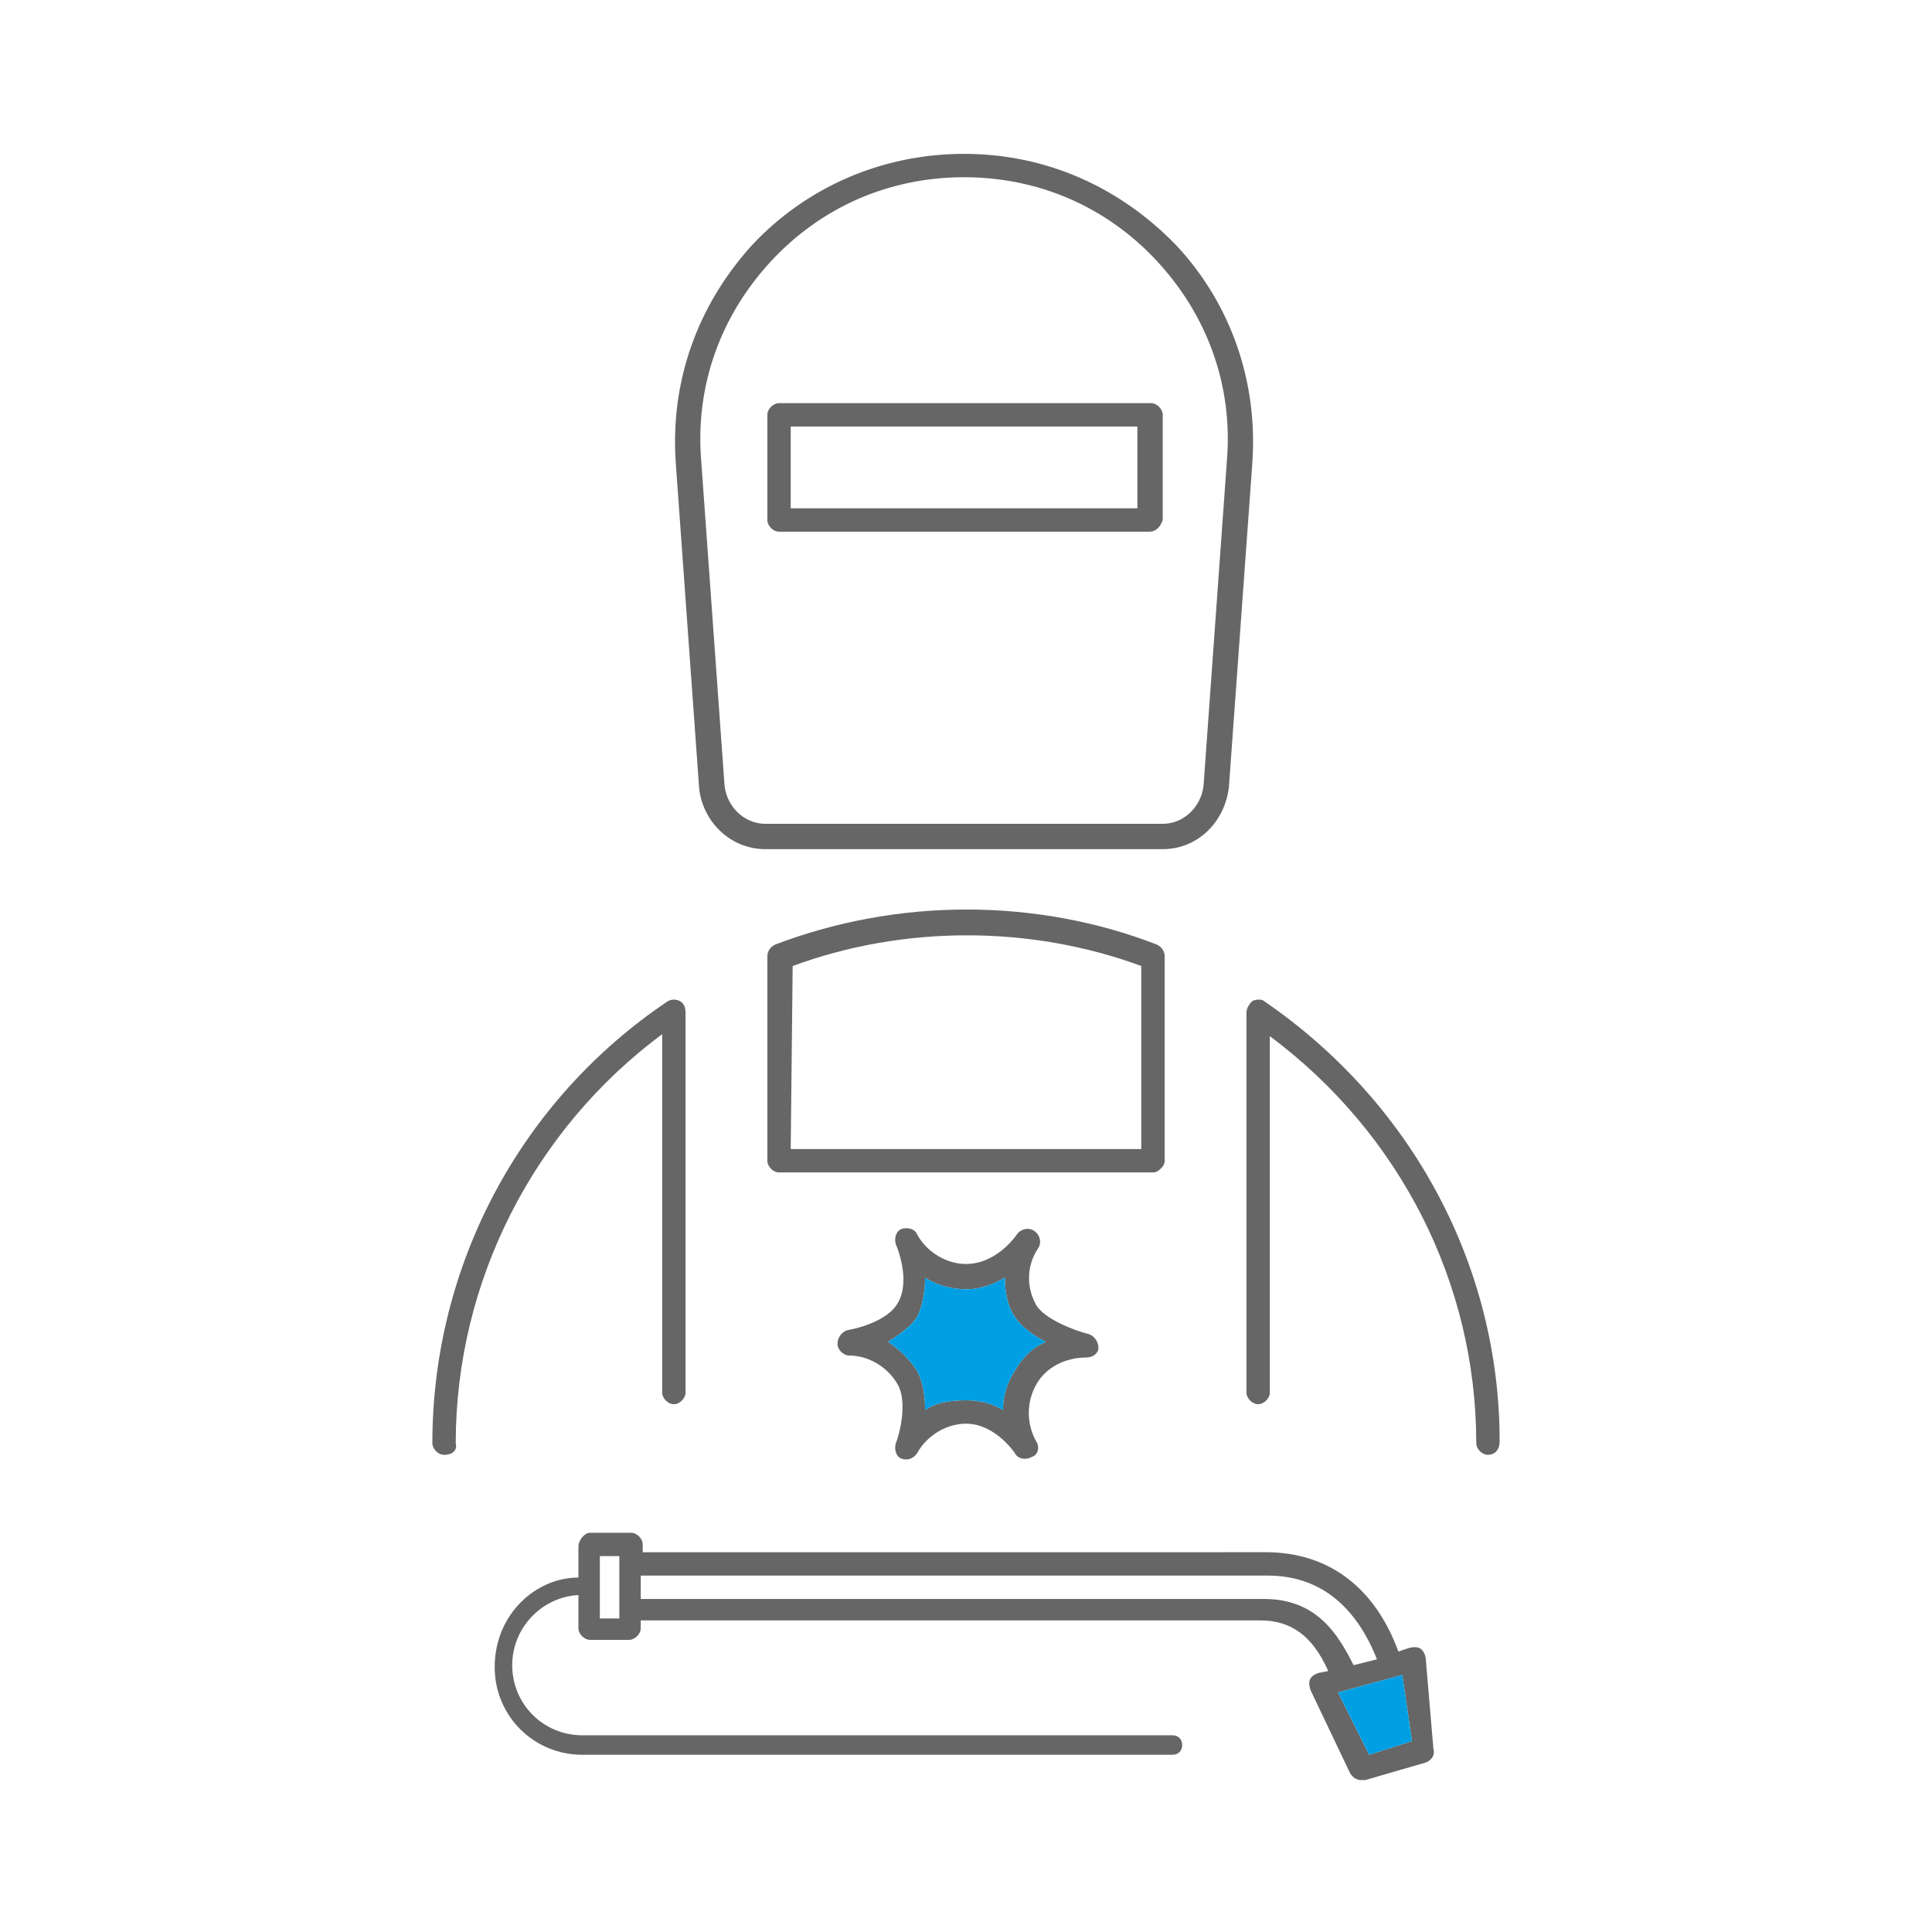 <?xml version="1.0" encoding="utf-8"?>
<!-- Generator: Adobe Illustrator 24.3.0, SVG Export Plug-In . SVG Version: 6.00 Build 0)  -->
<svg version="1.1" id="Calque_1" xmlns="http://www.w3.org/2000/svg" xmlns:xlink="http://www.w3.org/1999/xlink" x="0px" y="0px"
	 viewBox="0 0 99.2 99.2" style="enable-background:new 0 0 99.2 99.2;" xml:space="preserve">
<style type="text/css">
	.st0{fill:#666666;}
	.st1{fill:#009FE3;}
</style>
<g>
	<path class="st0" d="M59.2,60.2H40c-0.3,0-0.6-0.3-0.6-0.6V49.1c0-0.3,0.2-0.5,0.4-0.6c6.3-2.4,13.4-2.4,19.6,0
		c0.2,0.1,0.4,0.3,0.4,0.6v10.5c0,0.2-0.1,0.3-0.2,0.4S59.4,60.2,59.2,60.2z M40.6,59h18v-9.4c-5.7-2.1-12.2-2.1-17.9,0L40.6,59
		L40.6,59z"/>
	<path class="st0" d="M76.4,74.7c-0.3,0-0.6-0.3-0.6-0.6c0-8.2-3.9-15.9-10.6-20.9v18.3c0,0.3-0.3,0.6-0.6,0.6
		c-0.3,0-0.6-0.3-0.6-0.6V52c0-0.2,0.1-0.4,0.3-0.6c0.2-0.1,0.5-0.1,0.6,0C72.5,56.6,77,65,77,74C77,74.5,76.7,74.7,76.4,74.7z"/>
	<path class="st0" d="M22.8,74.7c-0.3,0-0.6-0.3-0.6-0.6c0-9.1,4.5-17.6,12.1-22.7c0.2-0.1,0.4-0.1,0.6,0c0.2,0.1,0.3,0.3,0.3,0.6
		v19.5c0,0.3-0.3,0.6-0.6,0.6S34,71.8,34,71.5V53.1c-6.6,4.9-10.6,12.7-10.6,21C23.5,74.5,23.2,74.7,22.8,74.7z"/>
	<path class="st0" d="M59.7,43.6H39.3c-1.8,0-3.2-1.4-3.4-3.1l-1.2-16.7c-0.3-4.2,1.1-8.1,3.9-11.2c2.8-3,6.7-4.7,10.9-4.7
		s8,1.7,10.9,4.7c2.8,3,4.2,7,3.9,11.2l-1.2,16.6C62.9,42.2,61.5,43.6,59.7,43.6z M49.5,9.1c-3.8,0-7.3,1.5-9.9,4.3
		c-2.6,2.8-3.9,6.4-3.6,10.2l1.2,16.7c0.1,1.1,1,2,2.1,2h20.4c1.1,0,2-0.9,2.1-2L63,23.6c0.3-3.8-1-7.4-3.6-10.2
		C56.8,10.6,53.3,9.1,49.5,9.1z"/>
	<path class="st0" d="M59,27.3H40c-0.3,0-0.6-0.3-0.6-0.6v-5.4c0-0.3,0.3-0.6,0.6-0.6h19.1c0.3,0,0.6,0.3,0.6,0.6v5.4
		C59.6,27,59.4,27.3,59,27.3z M40.6,26.1h17.8v-4.2H40.6V26.1z"/>
	<path class="st0" d="M52.6,74.9c-0.2,0-0.4-0.1-0.5-0.3c0,0-1-1.5-2.5-1.5c-1,0-2,0.6-2.5,1.5c-0.2,0.3-0.5,0.4-0.8,0.3
		s-0.4-0.5-0.3-0.8c0.2-0.5,0.6-2.1,0.1-3s-1.5-1.5-2.5-1.5c-0.3,0-0.6-0.3-0.6-0.6s0.2-0.6,0.5-0.7c0.6-0.1,2.1-0.5,2.6-1.4
		c0.7-1.2-0.1-3-0.1-3c-0.1-0.3,0-0.7,0.3-0.8s0.7,0,0.8,0.3c0.5,0.9,1.5,1.5,2.5,1.5c1.6,0,2.6-1.5,2.6-1.5
		c0.2-0.3,0.6-0.4,0.9-0.2c0.3,0.2,0.4,0.6,0.2,0.9c-0.6,0.9-0.6,2-0.1,2.9c0.4,0.7,1.9,1.3,2.7,1.5c0.3,0.1,0.5,0.4,0.5,0.7
		s-0.3,0.5-0.6,0.5l0,0l0,0c-1.1,0-2.1,0.5-2.6,1.4s-0.5,2,0,2.9c0.2,0.3,0.1,0.7-0.2,0.8C52.8,74.9,52.7,74.9,52.6,74.9z
		 M45.6,68.9c0.6,0.4,1.1,0.9,1.5,1.5c0.3,0.6,0.4,1.3,0.4,2c0.6-0.4,1.3-0.5,2.1-0.5s1.4,0.2,1.9,0.5c0-0.7,0.2-1.4,0.6-2
		c0.4-0.7,0.9-1.2,1.6-1.5c-0.6-0.3-1.3-0.8-1.6-1.3c-0.4-0.6-0.5-1.3-0.5-2c-0.5,0.3-1.2,0.6-2,0.6c-0.7,0-1.5-0.2-2.1-0.6
		c0,0.6-0.1,1.4-0.4,2C46.8,68.1,46.2,68.5,45.6,68.9z"/>
	<path class="st0" d="M73.2,85.1c-0.1-0.4-0.3-0.6-0.8-0.5l-0.6,0.2c-1.2-3.3-3.6-5.1-6.8-5.1H33v-0.4c0-0.3-0.3-0.6-0.6-0.6h-2.1
		c-0.3,0-0.6,0.4-0.6,0.7V81c-2.2,0-4.3,1.9-4.3,4.6c0,2.5,2,4.5,4.5,4.5h30.3c0.3,0,0.5-0.2,0.5-0.5s-0.2-0.5-0.5-0.5H29.9
		c-2,0-3.6-1.6-3.6-3.6c0-1.9,1.5-3.5,3.4-3.6v1.7c0,0.3,0.3,0.6,0.6,0.6h2c0.3,0,0.6-0.3,0.6-0.6v-0.4h31.8c1.6,0,2.7,0.8,3.5,2.6
		l-0.5,0.1c-0.6,0.2-0.5,0.6-0.4,0.9l2,4.2c0.1,0.2,0.3,0.4,0.6,0.4c0.1,0,0.1,0,0.2,0l3.1-0.9c0.3-0.1,0.5-0.4,0.4-0.7L73.2,85.1z
		 M30.8,79.9h1v3.2h-1V79.9z M64.9,82.1h-32v-1.2h32.2c2.6,0,4.5,1.5,5.6,4.3l-1.2,0.3C68.7,83.9,67.6,82.1,64.9,82.1z M70.3,90.1
		l-1.6-3.2L72,86l0.5,3.4L70.3,90.1z"/>
</g>
<path class="st1" d="M45.6,68.9c0.6,0.4,1.1,0.9,1.5,1.5c0.3,0.6,0.4,1.3,0.4,2c0.6-0.4,1.3-0.5,2.1-0.5s1.4,0.2,1.9,0.5
	c0-0.7,0.2-1.4,0.6-2c0.4-0.7,0.9-1.2,1.6-1.5c-0.6-0.3-1.3-0.8-1.6-1.3c-0.4-0.6-0.5-1.3-0.5-2c-0.5,0.3-1.2,0.6-2,0.6
	c-0.7,0-1.5-0.2-2.1-0.6c0,0.6-0.1,1.4-0.4,2C46.8,68.1,46.2,68.5,45.6,68.9z"/>
<polygon class="st1" points="70.3,90.1 68.7,86.9 72,86 72.5,89.4 "/>
</svg>
